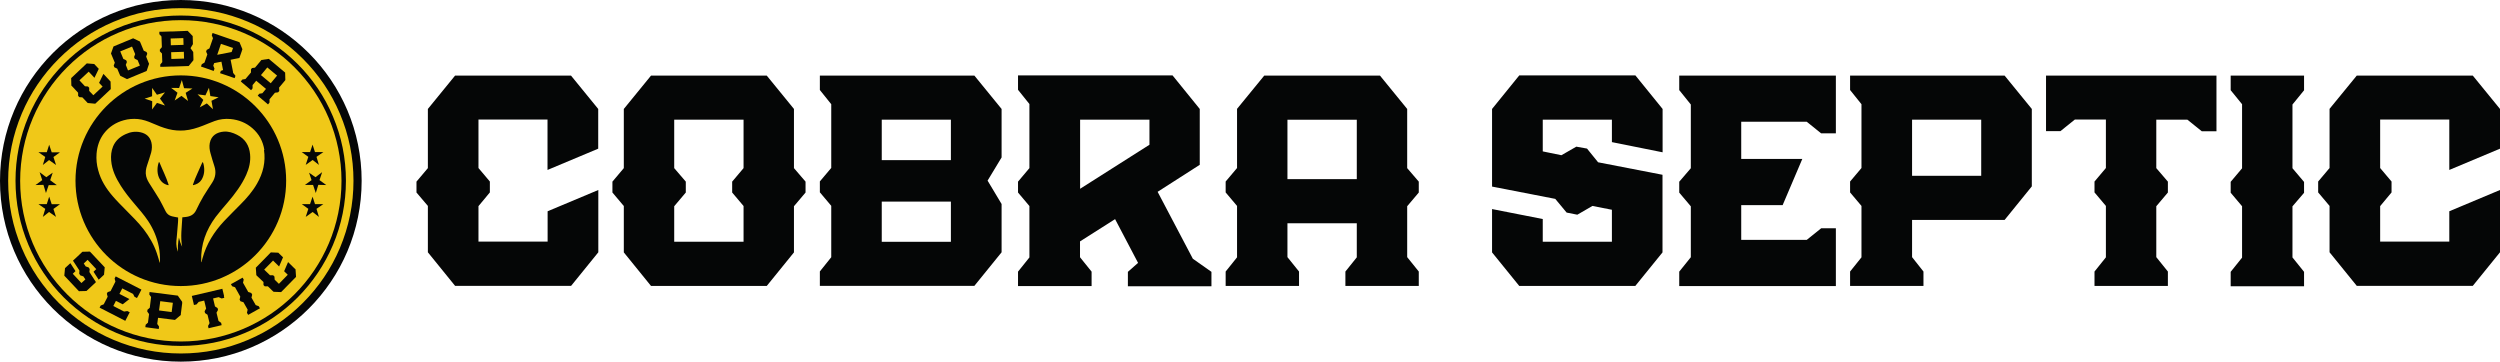 <?xml version="1.0" encoding="UTF-8"?>
<svg id="Layer_1" xmlns="http://www.w3.org/2000/svg" version="1.1" viewBox="0 0 2480.3 358.7">
  <!-- Generator: Adobe Illustrator 29.7.1, SVG Export Plug-In . SVG Version: 2.1.1 Build 8)  -->
  <defs>
    <style>
      .st0 {
        fill: none;
      }

      .st1 {
        fill: #050606;
      }

      .st2 {
        fill: #f0c818;
      }
    </style>
  </defs>
  <g>
    <path class="st1" d="M566.5,75l27,33.1v39.4l-50.3,21.1v-50h-68.5v48.1l11.3,13.4v10.8l-11.3,13.6v35.2h68.6v-30.1l50.3-21.1v61.8l-27,33.3h-115.1l-27-33.3v-46l-11.3-13.3v-10.8l11.3-13.4v-58.7l27-33.1h115.1,0Z"/>
    <path class="st1" d="M787.7,166.8l11.5,13.4v10.8l-11.5,13.6v45.8l-27,33.3h-114.8l-27-33.3v-46l-11.3-13.4v-10.8l11.3-13.4v-58.7l27-33.1h114.8l27,33.1v58.7ZM737.7,239.9v-35.5l-11.3-13.4v-10.8l11.3-13.4v-48.1h-68.8v48.1l11.5,13.4v10.8l-11.5,13.6v35.2h68.8Z"/>
    <path class="st1" d="M966.7,75l27,33.1v48.1l-13.9,23,13.9,23.2v47.9l-27,33.3h-153.3v-14.3l11.3-14.1v-51l-11.3-13.4v-10.8l11.3-13.4v-63.2l-11.3-14.1v-14.3h153.3ZM943.4,118.7h-68.6v40.2h68.6v-40.2ZM943.4,239.9v-39.9h-68.6v39.9h68.6Z"/>
    <path class="st1" d="M1183.6,256.8l18.3,12.9v14.3h-82.9v-14.3l10.1-8.9-22.8-43.4-34.8,22.1v15.7l11.5,14.3v14.3h-73v-14.3l11.3-14.1v-51l-11.3-13.4v-10.8l11.3-13.4v-63.6l-11.3-14.1v-14.3h153.3l27,33.3v55.4l-41.8,26.8,35,66.5h.1ZM1071.6,187.3l68.8-43.7v-24.9h-68.8v68.6Z"/>
    <path class="st1" d="M1396.1,166.8l11.5,13.4v10.8l-11.5,13.6v50.5l11.5,14.3v14.3h-72.8v-14.3l11.3-14.1v-33.8h-68.8v33.6l11.5,14.3v14.3h-72.8v-14.3l11.3-14.1v-51l-11.3-13.4v-10.8l11.3-13.4v-58.7l27-33h114.8l27,33.1v58.7h0ZM1346.1,177.7v-58.9h-68.8v58.9h68.8Z"/>
    <path class="st1" d="M1622.5,74.8l27,33.3v43l-50.3-10.1v-22.3h-68.6v31.5l18.5,3.8,14.8-8.5,10.6,1.9,11,13.6,63.9,12.4v77l-27,33.3h-115.1l-27-33.3v-43l50.3,9.9v22.5h68.6v-31.7l-19.3-3.8-15,8.7-10.6-2.1-11.3-13.6-62.7-12.2v-77l27-33.3h115.2Z"/>
    <path class="st1" d="M1821.4,120.8v11.5h-14.6l-14.3-11.5h-65v36.9h60.6l-19.5,45.8h-41.1v34.5h65l14.3-11.5h14.6v57.3h-155.4v-14.3l11.5-14.3v-50.5l-11.5-13.6v-10.8l11.5-13.4v-63.2l-11.5-14.3v-14.4h155.4v45.8Z"/>
    <path class="st1" d="M2015.8,112.6v72.3l-27,33.3h-91.8v36.9l11.3,14.3v14.3h-72.8v-14.3l11.3-14.1v-51l-11.3-13.4v-10.8l11.3-13.4v-63.3l-11.3-14.1v-14.3h153.3l27,33.1v4.5ZM1897,174.4h68.6v-55.7h-68.6v55.7Z"/>
    <path class="st1" d="M2199,118.7v11.5h-14.6l-14.3-11.5h-30.8v48.1l11.5,13.4v10.8l-11.5,13.6v50.5l11.5,14.3v14.3h-72.8v-14.3l11.3-14.1v-51l-11.3-13.4v-10.8l11.3-13.4v-48.1h-30.8l-14.3,11.5h-14.3v-55.1h169.1v43.7h0Z"/>
    <path class="st1" d="M2285.9,75v14.6l-11.5,14.1v63.2l11.5,13.6v10.8l-11.5,13.4v50.7l11.5,14.3v14.3h-72.8v-14.3l11.3-14.1v-51l-11.3-13.4v-10.8l11.3-13.4v-63.6l-11.3-13.9v-14.5h72.8Z"/>
    <path class="st1" d="M2453.3,75l27,33.1v39.4l-50.3,21.1v-50h-68.6v48.1l11.3,13.4v10.8l-11.3,13.6v35.2h68.6v-30.1l50.3-21.1v61.8l-27,33.3h-115.1l-27-33.3v-46l-11.3-13.4v-10.8l11.3-13.4v-58.7l27-33h115.1Z"/>
  </g>
  <g>
    <circle class="st1" cx="179.4" cy="179.4" r="179.4"/>
    <path class="st2" d="M262.3,149c-1.3-8.7-5.2-16-11.9-21.8-6.2-5.4-13.5-8.3-21.6-9.1-5.4-.5-10.8.1-15.9,2-3.9,1.4-7.7,3.1-11.6,4.6-5.9,2.3-12,4.2-18.4,4.7-5.3.4-10.5,0-15.7-1.3-5.6-1.4-10.9-3.6-16.2-5.9-4.5-2-9.2-3.6-14.1-4.1-4.7-.4-9.5-.1-14.1,1.2-8,2.2-14.6,6.5-19.7,13.1-4.5,5.9-6.7,12.8-7.3,20.1-.4,5.5.1,10.9,1.6,16.3,2.6,9.9,7.9,18.3,14.5,25.9,4,4.7,8.5,9.1,12.8,13.5,6.2,6.3,12.5,12.4,17.9,19.4,5.5,7.2,10.1,15,13,23.6,1.1,3.1,1.9,6.3,2.9,9.7,0-.5.2-.9.2-1.3.1-4.9-.1-9.8-1.1-14.7-1.8-9.2-5.4-17.7-10.6-25.6-4.2-6.3-9.2-11.9-14.1-17.7-4.7-5.5-9.1-11.1-13-17.2-4.9-7.7-8.8-15.7-9.6-25-.4-4.9,0-9.6,1.9-14.2,2.5-5.8,6.8-9.5,12.4-12.1,4.7-2.2,9.6-3,14.7-1.9,5.6,1.2,9.5,4.4,10.9,10.1.8,3.3.6,6.6-.2,9.9-1.2,4.2-2.6,8.4-4,12.6-1.2,3.6-1.9,7.2-1,11,.7,3.1,2.3,5.8,4,8.4,3.1,5,6.4,9.9,9.4,15,2.1,3.7,3.9,7.6,5.9,11.4,1.3,2.6,3.4,4.3,6.3,5,2,.5,4,.8,6.1,1.2,0,.9,0,1.8,0,2.7,0,1.5-.2,3-.3,4.5-.3,3.6-.5,7.1-.9,10.7-.4,3.7-.9,7.3-.3,11,0,.4.1.7.2,1.1h0c.2.8.4,1.6.6,2.4h0c0,.2.1.4.2.6,0,.3.2.6.3.8v-.9h0v-1.1c0-.4,0-.8,0-1.2,0-.6,0-1.2,0-1.8,0-.2,0-.4,0-.6v-.2h0c.1-1.6.3-3,.4-4.3.2-1.3.4-2.6.6-3.8.5,1.7.8,3.2,1.3,4.7.5,1.5,1.3,2.9,1.9,4.4-1.8-9.8-.3-19.5.2-29.2,1.1-.1,2.1-.2,3.1-.3,4.7-.5,8.4-2.2,10.6-6.8,2.2-4.7,4.7-9.4,7.3-13.9,2.7-4.6,5.8-8.9,8.6-13.4,3.3-5.1,4.1-10.5,2.2-16.3-1.4-4.3-2.7-8.6-3.9-13-.9-3.2-1.3-6.5-.7-9.9,1.5-7.8,7.3-10.8,13.8-11.4,4.7-.4,9,1,13.2,3.1,8.1,4,12.2,10.7,13,19.4.7,7.1-.9,13.8-3.8,20.3-4.5,10.1-11.1,18.8-18.2,27.2-4.1,4.8-8.3,9.6-12.1,14.6-9.6,12.9-14.9,27.3-14.4,43.6,0,.4,0,.9,0,1.3h.3c.3-1.3.7-2.5,1-3.8,3.9-14.3,11.5-26.3,21.5-37,5.3-5.6,10.8-11,16.2-16.5,6.3-6.3,12-12.9,16.4-20.6,6-10.4,8.7-21.5,6.9-33.5h0ZM166.9,183.7c-.4,0-.7-.1-1-.2-4-1.2-6.7-3.8-8.3-7.6-1.9-4.5-1.7-10.3-.1-14.8.1-.3.6-.3.7,0,3,7.5,6.7,14.5,9.1,22.2,0,.3-.1.5-.4.5h0ZM199.7,178.6c-1.9,3-4.7,4.3-8,5.1h0c-.2,0-.4-.3-.3-.5,2.5-7.6,6.2-14.6,9.3-22,.1-.3.6-.3.7,0,.2.5.3,1,.5,1.5,1.3,5.5,1,10.9-2.1,15.9h0Z"/>
    <circle class="st0" cx="179.4" cy="179.4" r="104.5"/>
    <path class="st0" d="M330.3,115.6c-8.3-19.5-20.1-37-35.1-52.1-15-15-32.6-26.9-52.1-35.1-20.2-8.6-41.7-12.9-63.8-12.9s-43.6,4.3-63.8,12.9c-19.5,8.3-37,20.1-52.1,35.1-15,15-26.9,32.6-35.1,52.1-8.6,20.2-12.9,41.7-12.9,63.8s4.3,43.6,12.9,63.8c8.3,19.5,20.1,37,35.1,52.1,15,15,32.6,26.9,52.1,35.1,20.2,8.6,41.7,12.9,63.8,12.9s43.6-4.3,63.8-12.9c19.5-8.3,37-20.1,52.1-35.1,15-15,26.9-32.6,35.1-52.1,8.6-20.2,12.9-41.7,12.9-63.8s-4.3-43.6-12.9-63.8h0ZM179.4,338.7c-88,0-159.4-71.4-159.4-159.4S91.3,20,179.4,20s159.4,71.4,159.4,159.4-71.4,159.4-159.4,159.4h0Z"/>
    <path class="st2" d="M337.2,112.7c-8.6-20.4-21-38.7-36.7-54.4-15.7-15.7-34-28.1-54.4-36.7-21.1-8.9-43.5-13.5-66.7-13.5s-45.5,4.5-66.7,13.5c-20.4,8.6-38.7,21-54.4,36.7-15.7,15.7-28.1,34-36.7,54.4-8.9,21.1-13.5,43.5-13.5,66.7s4.5,45.5,13.5,66.7c8.6,20.4,21,38.7,36.7,54.4,15.7,15.7,34,28.1,54.4,36.7,21.1,8.9,43.5,13.5,66.7,13.5s45.5-4.5,66.7-13.5c20.4-8.6,38.7-21,54.4-36.7,15.7-15.7,28.1-34,36.7-54.4,8.9-21.1,13.5-43.5,13.5-66.7s-4.5-45.5-13.5-66.7h0ZM330.3,243.1c-8.3,19.5-20.1,37-35.1,52.1-15,15-32.6,26.9-52.1,35.1-20.2,8.6-41.7,12.9-63.8,12.9s-43.6-4.3-63.8-12.9c-19.5-8.3-37-20.1-52.1-35.1-15-15-26.9-32.6-35.1-52.1-8.6-20.2-12.9-41.7-12.9-63.8s4.3-43.6,12.9-63.8c8.3-19.5,20.1-37,35.1-52.1,15-15,32.6-26.9,52.1-35.1,20.2-8.6,41.7-12.9,63.8-12.9s43.6,4.3,63.8,12.9c19.5,8.3,37,20.1,52.1,35.1,15,15,26.9,32.6,35.1,52.1,8.6,20.2,12.9,41.7,12.9,63.8s-4.3,43.6-12.9,63.8h0Z"/>
    <path class="st2" d="M179.4,20C91.3,20,20,91.3,20,179.4s71.4,159.4,159.4,159.4,159.4-71.4,159.4-159.4S267.4,20,179.4,20ZM39.3,170.8l6.6,5,6.4-4.5-2.5,7.5,6.6,4.9h-8.1c0-.1-2.7,7.8-2.7,7.8l-2.5-8.1-7.9.2,6.7-4.9-2.6-7.9h0ZM55.6,215.2l-6.9-4.9-6.2,4.9,2.4-8-6.8-4.7h8.3l2.4-7.4,2.5,7.5h8.2c0,0-6.5,4.7-6.5,4.7l2.6,8h0ZM53,155.7l2.6,8-6.9-4.9-6.2,4.9,2.4-8-6.8-4.7h8.3l2.4-7.4,2.5,7.5h8.2c0,0-6.5,4.7-6.5,4.7h0ZM179.4,283.8c-57.7,0-104.5-46.8-104.5-104.5s46.8-104.5,104.5-104.5,104.5,46.8,104.5,104.5-46.8,104.5-104.5,104.5ZM306.6,171.3l6.4,4.5,6.6-5-2.6,7.9,6.7,4.9-7.9-.2-2.5,8.1-2.7-8h-8.1c0,.1,6.6-4.8,6.6-4.8l-2.5-7.5h0ZM307.6,151l2.5-7.5,2.4,7.4h8.3l-6.8,4.7,2.4,8-6.2-4.9-6.9,4.9,2.6-8-6.5-4.7h8.2ZM316.4,215.2l-6.2-4.9-6.9,4.9,2.6-8-6.5-4.7h8.2c0,0,2.5-7.4,2.5-7.4l2.4,7.4h8.3l-6.8,4.7,2.4,8h0Z"/>
    <g>
      <path class="st1" d="M86.1,62.9l7.4.6.8.9.4.4,3.3,3.5-4.3,8.9-5.7-6.1-9.2,8.6,5.5,5.9,3,.2,1.2,1.3v3.1s4.1,4.3,4.1,4.3l9.2-8.6-3.5-3.7,4.3-8.9,5.9,6.3,1,1.1.2.2.2,7.5-15.4,14.5-7.5-.7-.2-.2-1-1.1-4.1-4.3-3-.2-1.2-1.3v-3.1l-5.5-5.9-.7-.7-.5-.5-.2-7.4,15.4-14.5h0Z"/>
      <path class="st1" d="M142.6,50.3l2.8,1.3.7,1.7-1.1,2.9,2.2,5.5.7,1.6-2.4,7.1-19.5,8.1-6.7-3.3v-.2c0,0-.7-1.4-.7-1.4l-2.3-5.5-2.8-1.3-.7-1.7,1.1-2.9-3.1-7.5-.4-.9-.3-.7,2.5-7,19.5-8.1,6.7,3.2.7,1.6,3.1,7.5h0ZM138.8,65.1l-2.3-5.5-2.8-1.3-.7-1.7,1.1-2.9-3.1-7.5-11.7,4.8,3.1,7.5,2.8,1.3.7,1.7-1.1,2.9,2.2,5.5,11.7-4.8Z"/>
      <path class="st1" d="M186,30.4l5.2,5.4v1.5s0,.2,0,.2l.2,6.3-2.4,4,2.7,3.8.2,6.3v1.8s-4.7,5.8-4.7,5.8l-14.8.5h-2.1c0,0,0,0,0,0l-9.2.3h-2.1c0,0,0-2.3,0-2.3l2-2.4-.3-8.5-2.1-2.2v-1.8s2-2.3,2-2.3l-.4-10.6-2.1-2.3v-2.4c0,0,2,0,2,0l9.2-.3h2.1c0,0,14.8-.6,14.8-.6h0ZM181.9,37.8l-12.6.4.2,6.7,12.6-.4-.2-6.7ZM182.6,58.1l-.2-6.7-12.6.4.2,6.7,12.6-.4h0Z"/>
      <path class="st1" d="M231.1,72.1l2.5,3.1-.8,2.3-.7-.2-2.6-.9-4.3-1.5-3-1-3.9-1.3.8-2.3,2.2-.8-1.6-8.3-7.2,1.4-.9,2.5,1.2,3-.8,2.3-2-.7h0l-8.6-3h0s-2-.7-2-.7l.8-2.3,2.7-1.6,2.8-8.1-1.2-2.8.6-1.7,2.7-1.5,3.5-10.1-1.2-2.9.8-2.3,2,.7,8.7,3,2,.7,14,4.8,2.9,6.9-.5,1.4v.2c0,0-2.5,7.1-2.5,7.1l-8.7,1.8,2.5,12.6h0ZM215.4,54.4l14.4-2.8,1.4-4-12-4.1-3.7,10.9Z"/>
      <path class="st1" d="M276.9,87.1l.2,3.1-1.2,1.4-3.1.4-5.4,6.5v3.2c0,0-1.5,1.9-1.5,1.9l-1.6-1.4-7-5.9h0s-1.6-1.4-1.6-1.4l1.5-1.9,3.1-.5,3.6-4.3-9.7-8.1-3.6,4.3v3.2c0,0-1.5,1.9-1.5,1.9l-1.6-1.4-7-5.9h0s-1.6-1.4-1.6-1.4l1.5-1.9,3.1-.5,5.5-6.5v-3c-.1,0,1-1.4,1-1.4l3-.4,5.2-6.2.8-1,.3-.4,7.4-1.1,16.2,13.6.2,7.4-.3.4-.8,1-5.2,6.2h0ZM268.6,82.6l6.3-7.6-9.7-8.1-6.3,7.6,9.7,8.1Z"/>
    </g>
    <polygon class="st2" points="173.3 99.7 180 95.1 186.6 100.2 184.2 92.1 190.9 87.8 182.6 87.5 180.4 79.4 177.7 87.3 169.8 87.2 176.1 92 173.3 99.7"/>
    <polygon class="st2" points="198.2 106.5 205.2 102.6 211.3 108.4 209.8 100 216.9 96.5 208.7 95.3 207.3 87.1 203.8 94.6 196 93.6 201.7 99.1 198.2 106.5"/>
    <polygon class="st2" points="150.9 108.6 155.7 102.1 163.7 104.7 158.7 97.8 163.7 91.6 155.7 94 150.9 87.2 150.9 95.5 143.5 97.9 151 100.4 150.9 108.6"/>
    <g>
      <path class="st1" d="M103.9,265.1l-.7,7.5-.9.8-.4.4-4,3.7-5.1-7.9,2.7-2.6-8.6-9.2-3.8,3.6,1.9,2.9,2.9,1,1.1,1.6-.3,3,6.5,10-8.1,7.6-.7.6-.6.6-7.5.2-14.5-15.4.7-7.5.9-.8.4-.4,4-3.7,5.1,7.9-2.7,2.6,8.6,9.2,3.9-3.6-2-3-3-1-1.1-1.7.2-3.1-6.4-9.8,8.1-7.6.7-.7.5-.5,7.5-.2,14.5,15.4h0Z"/>
      <path class="st1" d="M136.8,294l-.9,1.7-2.4-1.2-1.5-2.9-10.7-5.5-2.8,5.5,9.9,5.1-6.7,5.2-6.7-3.4-2.6,5.1,10.7,5.5,3.2-.5,2.4,1.2-.9,1.7-3.5,6.8-15.4-7.9-5.4-2.8-2.8-1.4-1.9-1,1.1-2.1,3-1.2,3.9-7.5-.8-3,.8-1.6,2.9-1,4.8-9.4-.8-3.1,1.1-2.1,1.9,1,8.2,4.2,15.4,7.9-3.5,6.8h0Z"/>
      <path class="st1" d="M180.8,300.5l-1.4,11.1v.9c-.1,0-5.8,4.9-5.8,4.9l-16.8-2.1-.8,6.1,1.8,2.6-.3,2.4-2.1-.3h0l-9.1-1.2h0l-2.1-.3.3-2.4,2.3-2.1,1.1-8.5-1.8-2.5.2-1.8,2.3-2,1.3-10.6-1.8-2.6.3-2.4,2.1.3,4.9.6,4.2.5,2.1.3,14.7,1.9,4.3,6.1v.7c0,0,0,0,0,0ZM157.8,308l12.5,1.6,1.2-9.2-12.5-1.6-1.2,9.2Z"/>
      <path class="st1" d="M222.1,293.6l.4,1.9-2.6.6-3-1.3-5.5,1.3,1.9,7.9,2.6,1.7.4,1.8-1.5,2.7,2,8.2,2.6,1.9.5,2.3-2.1.5-8.9,2.1h0l-2,.5-.5-2.3,1.5-2.8-2-8.3-2.5-1.7-.4-1.8,1.5-2.7-1.9-7.9-5.5,1.3-2.1,2.5-2.6.6-.4-1.9-1.7-7.1,30.3-7.1,1.7,7.1h0Z"/>
      <path class="st1" d="M240.6,275.3l1.2,2.1-.7,3.1,5.2,9.2,3,1,.9,1.6-.7,3,4.2,7.4,3,1.1,1.2,2.1-1.9,1-8,4.5h0l-1.8,1-1.2-2.1.7-3.1-4.2-7.4-2.9-.9-.9-1.6.7-3-5.2-9.3-2.9-1-1.2-2.1,1.9-1,8-4.5,1.9-1h0Z"/>
      <path class="st1" d="M268.7,250.4l7.4.3.8.8.4.4,3.5,3.4-3.9,9.1-6-5.9-8.8,9,5.8,5.6h3.1c0,0,1.3,1.3,1.3,1.3l.2,3.1,4.2,4.1,8.8-9-3.6-3.5,3.9-9.1,6.1,6,1.1,1,.2.2.5,7.5-14.8,15.1-7.5-.3-.2-.2-1.1-1-4.3-4.2h-3.1c0,0-1.3-1.3-1.3-1.3v-3c-.1,0-5.9-5.6-5.9-5.6l-.7-.7-.5-.5-.5-7.4,14.8-15.1h0Z"/>
    </g>
  </g>
</svg>